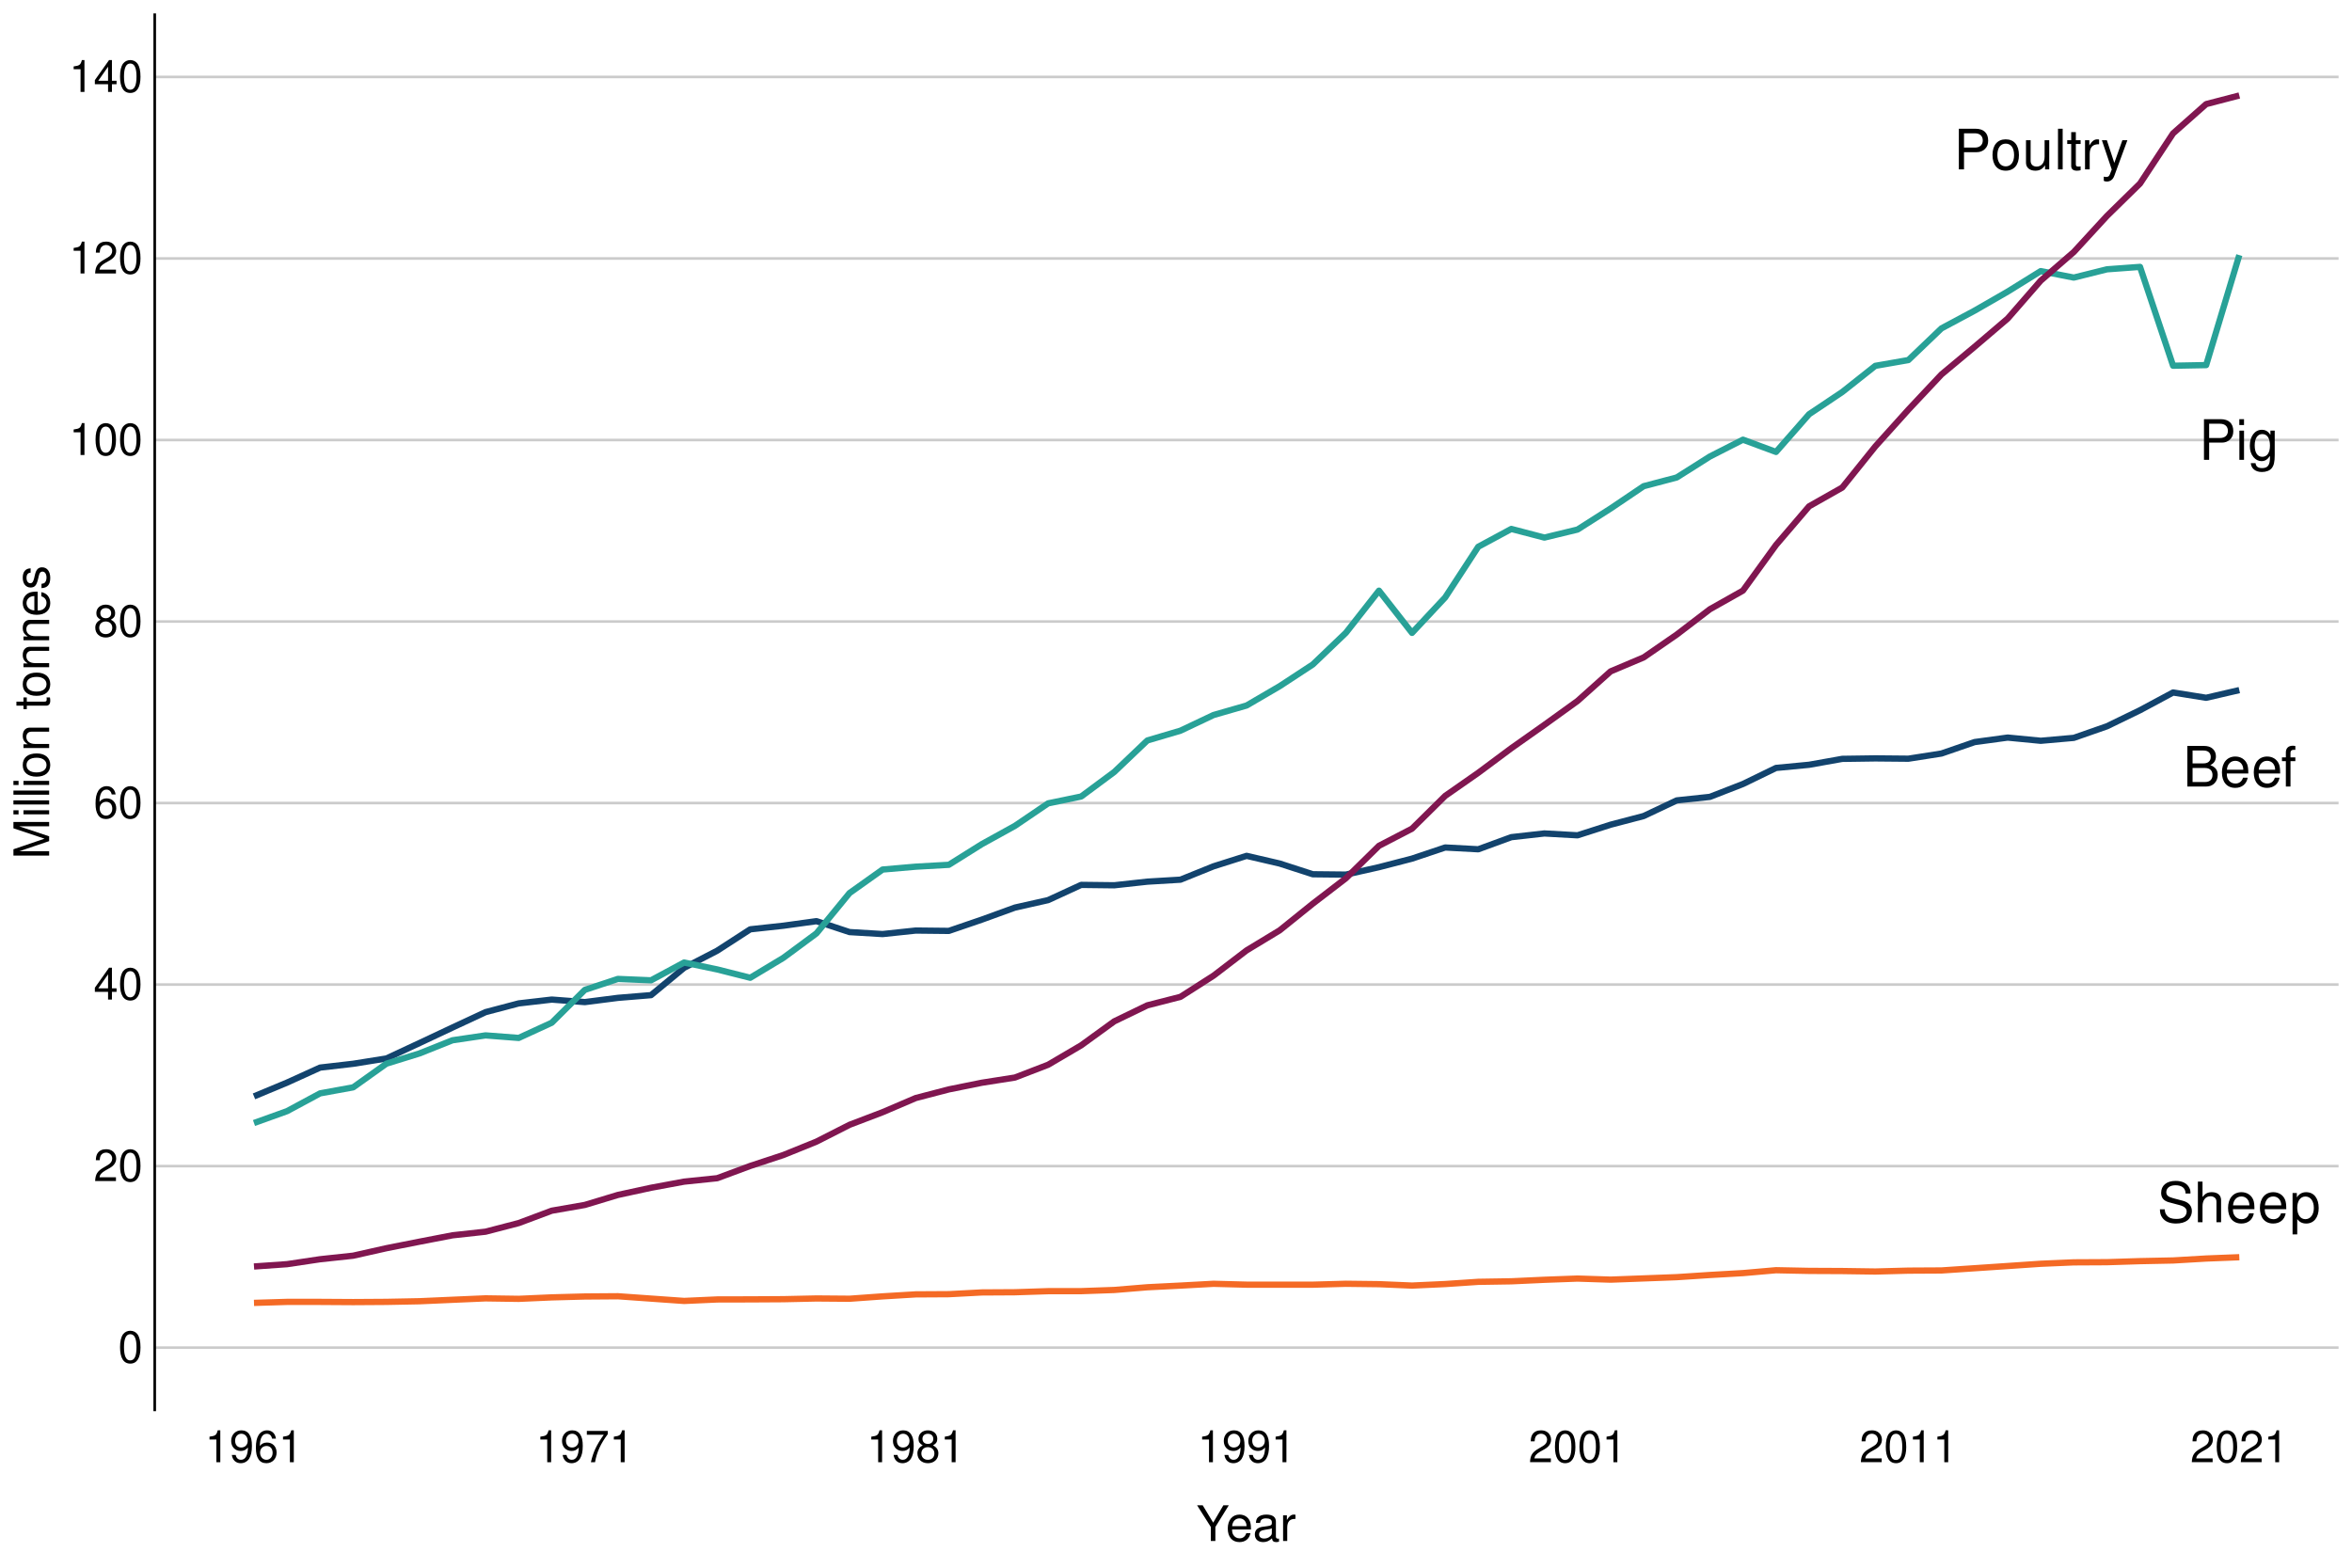 <?xml version="1.0" encoding="UTF-8"?>
<svg xmlns="http://www.w3.org/2000/svg" xmlns:xlink="http://www.w3.org/1999/xlink" width="960pt" height="640pt" viewBox="0 0 960 640" version="1.1">
<defs>
<g>
<symbol overflow="visible" id="glyph0-0">
<path style="stroke:none;" d=""/>
</symbol>
<symbol overflow="visible" id="glyph0-1">
<path style="stroke:none;" d="M 4.188 -7.031 L 9.406 -7.031 C 10.703 -7.031 11.719 -7.422 12.609 -8.219 C 13.609 -9.125 14.047 -10.203 14.047 -11.719 C 14.047 -14.844 12.203 -16.594 8.922 -16.594 L 2.078 -16.594 L 2.078 0 L 4.188 0 Z M 4.188 -8.906 L 4.188 -14.734 L 8.609 -14.734 C 10.625 -14.734 11.844 -13.641 11.844 -11.812 C 11.844 -10 10.625 -8.906 8.609 -8.906 Z M 4.188 -8.906 "/>
</symbol>
<symbol overflow="visible" id="glyph0-2">
<path style="stroke:none;" d="M 6.188 -12.266 C 2.828 -12.266 0.812 -9.875 0.812 -5.875 C 0.812 -1.844 2.828 0.531 6.219 0.531 C 9.578 0.531 11.609 -1.859 11.609 -5.781 C 11.609 -9.922 9.656 -12.266 6.188 -12.266 Z M 6.219 -10.516 C 8.359 -10.516 9.625 -8.766 9.625 -5.812 C 9.625 -2.984 8.312 -1.234 6.219 -1.234 C 4.094 -1.234 2.797 -2.984 2.797 -5.875 C 2.797 -8.766 4.094 -10.516 6.219 -10.516 Z M 6.219 -10.516 "/>
</symbol>
<symbol overflow="visible" id="glyph0-3">
<path style="stroke:none;" d="M 10.969 0 L 10.969 -11.922 L 9.078 -11.922 L 9.078 -5.172 C 9.078 -2.734 7.812 -1.141 5.828 -1.141 C 4.328 -1.141 3.375 -2.047 3.375 -3.484 L 3.375 -11.922 L 1.484 -11.922 L 1.484 -2.734 C 1.484 -0.75 2.953 0.531 5.281 0.531 C 7.031 0.531 8.156 -0.094 9.266 -1.656 L 9.266 0 Z M 10.969 0 "/>
</symbol>
<symbol overflow="visible" id="glyph0-4">
<path style="stroke:none;" d="M 3.453 -16.594 L 1.547 -16.594 L 1.547 0 L 3.453 0 Z M 3.453 -16.594 "/>
</symbol>
<symbol overflow="visible" id="glyph0-5">
<path style="stroke:none;" d="M 5.781 -11.922 L 3.828 -11.922 L 3.828 -15.203 L 1.938 -15.203 L 1.938 -11.922 L 0.312 -11.922 L 0.312 -10.375 L 1.938 -10.375 L 1.938 -1.359 C 1.938 -0.141 2.75 0.531 4.234 0.531 C 4.734 0.531 5.141 0.484 5.781 0.359 L 5.781 -1.234 C 5.516 -1.156 5.266 -1.141 4.875 -1.141 C 4.047 -1.141 3.828 -1.359 3.828 -2.203 L 3.828 -10.375 L 5.781 -10.375 Z M 5.781 -11.922 "/>
</symbol>
<symbol overflow="visible" id="glyph0-6">
<path style="stroke:none;" d="M 1.578 -11.922 L 1.578 0 L 3.484 0 L 3.484 -6.188 C 3.5 -9.062 4.688 -10.328 7.312 -10.266 L 7.312 -12.203 C 6.984 -12.25 6.812 -12.266 6.578 -12.266 C 5.344 -12.266 4.422 -11.547 3.328 -9.766 L 3.328 -11.922 Z M 1.578 -11.922 "/>
</symbol>
<symbol overflow="visible" id="glyph0-7">
<path style="stroke:none;" d="M 8.828 -11.922 L 5.531 -2.641 L 2.484 -11.922 L 0.453 -11.922 L 4.484 0.047 L 3.75 1.938 C 3.438 2.781 3.031 3.094 2.234 3.094 C 1.906 3.094 1.641 3.047 1.234 2.953 L 1.234 4.672 C 1.609 4.875 2 4.969 2.5 4.969 C 3.125 4.969 3.781 4.766 4.281 4.391 C 4.875 3.969 5.219 3.453 5.578 2.5 L 10.875 -11.922 Z M 8.828 -11.922 "/>
</symbol>
<symbol overflow="visible" id="glyph0-8">
<path style="stroke:none;" d="M 3.422 -11.922 L 1.531 -11.922 L 1.531 0 L 3.422 0 Z M 3.422 -16.594 L 1.5 -16.594 L 1.5 -14.203 L 3.422 -14.203 Z M 3.422 -16.594 "/>
</symbol>
<symbol overflow="visible" id="glyph0-9">
<path style="stroke:none;" d="M 9.203 -11.922 L 9.203 -10.203 C 8.234 -11.641 7.188 -12.266 5.688 -12.266 C 2.797 -12.266 0.797 -9.578 0.797 -5.766 C 0.797 -3.75 1.281 -2.297 2.297 -1.094 C 3.188 -0.047 4.328 0.531 5.562 0.531 C 6.984 0.531 8.016 -0.109 9.016 -1.609 L 9.016 -1 C 9.016 2.188 8.125 3.375 5.766 3.375 C 4.141 3.375 3.297 2.734 3.125 1.359 L 1.188 1.359 C 1.359 3.578 3.125 4.969 5.719 4.969 C 7.469 4.969 8.922 4.391 9.703 3.438 C 10.609 2.328 10.953 0.844 10.953 -1.953 L 10.953 -11.922 Z M 5.875 -10.516 C 7.875 -10.516 9.016 -8.828 9.016 -5.812 C 9.016 -2.906 7.859 -1.234 5.875 -1.234 C 3.922 -1.234 2.781 -2.938 2.781 -5.875 C 2.781 -8.781 3.922 -10.516 5.875 -10.516 Z M 5.875 -10.516 "/>
</symbol>
<symbol overflow="visible" id="glyph0-10">
<path style="stroke:none;" d="M 1.797 0 L 9.281 0 C 10.859 0 12.016 -0.438 12.906 -1.391 C 13.734 -2.25 14.188 -3.438 14.188 -4.734 C 14.188 -6.734 13.266 -7.938 11.156 -8.766 C 12.688 -9.469 13.453 -10.672 13.453 -12.391 C 13.453 -13.609 13 -14.656 12.141 -15.438 C 11.25 -16.234 10.125 -16.594 8.531 -16.594 L 1.797 -16.594 Z M 3.922 -9.453 L 3.922 -14.734 L 8.016 -14.734 C 9.203 -14.734 9.859 -14.562 10.422 -14.141 C 11.016 -13.688 11.344 -13 11.344 -12.094 C 11.344 -11.172 11.016 -10.5 10.422 -10.047 C 9.859 -9.609 9.203 -9.453 8.016 -9.453 Z M 3.922 -1.859 L 3.922 -7.578 L 9.078 -7.578 C 10.953 -7.578 12.062 -6.516 12.062 -4.719 C 12.062 -2.938 10.953 -1.859 9.078 -1.859 Z M 3.922 -1.859 "/>
</symbol>
<symbol overflow="visible" id="glyph0-11">
<path style="stroke:none;" d="M 11.672 -5.328 C 11.672 -7.141 11.547 -8.234 11.203 -9.125 C 10.422 -11.094 8.609 -12.266 6.375 -12.266 C 3.047 -12.266 0.906 -9.75 0.906 -5.812 C 0.906 -1.859 2.953 0.531 6.328 0.531 C 9.062 0.531 10.953 -1.031 11.422 -3.625 L 9.516 -3.625 C 9 -2.047 7.922 -1.234 6.391 -1.234 C 5.188 -1.234 4.172 -1.781 3.531 -2.781 C 3.078 -3.453 2.906 -4.141 2.891 -5.328 Z M 2.938 -6.875 C 3.094 -9.078 4.438 -10.516 6.359 -10.516 C 8.281 -10.516 9.625 -9.016 9.625 -6.875 Z M 2.938 -6.875 "/>
</symbol>
<symbol overflow="visible" id="glyph0-12">
<path style="stroke:none;" d="M 5.875 -11.922 L 3.891 -11.922 L 3.891 -13.797 C 3.891 -14.594 4.328 -15 5.219 -15 C 5.375 -15 5.438 -15 5.875 -14.984 L 5.875 -16.547 C 5.438 -16.641 5.188 -16.672 4.797 -16.672 C 3.047 -16.672 2 -15.656 2 -13.953 L 2 -11.922 L 0.406 -11.922 L 0.406 -10.375 L 2 -10.375 L 2 0 L 3.891 0 L 3.891 -10.375 L 5.875 -10.375 Z M 5.875 -11.922 "/>
</symbol>
<symbol overflow="visible" id="glyph0-13">
<path style="stroke:none;" d="M 13.562 -11.719 C 13.562 -12.859 13.5 -13.188 13.141 -13.953 C 12.219 -15.875 10.297 -16.875 7.484 -16.875 C 3.844 -16.875 1.594 -15 1.594 -12 C 1.594 -9.969 2.656 -8.703 4.844 -8.125 L 8.969 -7.031 C 11.094 -6.484 12.016 -5.641 12.016 -4.344 C 12.016 -3.453 11.547 -2.547 10.844 -2.047 C 10.172 -1.578 9.125 -1.344 7.781 -1.344 C 5.969 -1.344 4.766 -1.781 3.969 -2.734 C 3.344 -3.453 3.078 -4.25 3.094 -5.281 L 1.094 -5.281 C 1.109 -3.75 1.406 -2.75 2.078 -1.844 C 3.203 -0.266 5.125 0.531 7.656 0.531 C 9.625 0.531 11.25 0.062 12.312 -0.75 C 13.438 -1.641 14.141 -3.125 14.141 -4.547 C 14.141 -6.609 12.859 -8.109 10.609 -8.719 L 6.438 -9.828 C 4.438 -10.375 3.703 -11.016 3.703 -12.297 C 3.703 -13.984 5.188 -15.094 7.422 -15.094 C 10.062 -15.094 11.547 -13.906 11.562 -11.719 Z M 13.562 -11.719 "/>
</symbol>
<symbol overflow="visible" id="glyph0-14">
<path style="stroke:none;" d="M 1.594 -16.594 L 1.594 0 L 3.484 0 L 3.484 -6.578 C 3.484 -9.016 4.766 -10.609 6.719 -10.609 C 7.359 -10.609 7.938 -10.422 8.406 -10.078 C 8.953 -9.672 9.172 -9.109 9.172 -8.266 L 9.172 0 L 11.062 0 L 11.062 -9.016 C 11.062 -11.016 9.625 -12.266 7.312 -12.266 C 5.625 -12.266 4.594 -11.75 3.484 -10.297 L 3.484 -16.594 Z M 1.594 -16.594 "/>
</symbol>
<symbol overflow="visible" id="glyph0-15">
<path style="stroke:none;" d="M 1.234 4.969 L 3.141 4.969 L 3.141 -1.25 C 4.141 -0.016 5.266 0.531 6.812 0.531 C 9.906 0.531 11.906 -1.953 11.906 -5.766 C 11.906 -9.766 9.953 -12.266 6.781 -12.266 C 5.172 -12.266 3.875 -11.547 2.984 -10.125 L 2.984 -11.922 L 1.234 -11.922 Z M 6.469 -10.5 C 8.562 -10.5 9.922 -8.656 9.922 -5.812 C 9.922 -3.094 8.531 -1.25 6.469 -1.25 C 4.438 -1.25 3.141 -3.078 3.141 -5.875 C 3.141 -8.672 4.438 -10.5 6.469 -10.5 Z M 6.469 -10.5 "/>
</symbol>
<symbol overflow="visible" id="glyph1-0">
<path style="stroke:none;" d=""/>
</symbol>
<symbol overflow="visible" id="glyph1-1">
<path style="stroke:none;" d="M 4.953 -13.016 C 3.766 -13.016 2.688 -12.469 2.016 -11.594 C 1.188 -10.438 0.781 -8.719 0.781 -6.297 C 0.781 -1.906 2.219 0.406 4.953 0.406 C 7.656 0.406 9.125 -1.906 9.125 -6.188 C 9.125 -8.719 8.734 -10.406 7.891 -11.594 C 7.219 -12.484 6.156 -13.016 4.953 -13.016 Z M 4.953 -11.609 C 6.656 -11.609 7.5 -9.859 7.5 -6.344 C 7.5 -2.625 6.672 -0.906 4.906 -0.906 C 3.234 -0.906 2.391 -2.703 2.391 -6.281 C 2.391 -9.859 3.234 -11.609 4.953 -11.609 Z M 4.953 -11.609 "/>
</symbol>
<symbol overflow="visible" id="glyph1-2">
<path style="stroke:none;" d="M 9.109 -1.562 L 2.391 -1.562 C 2.562 -2.641 3.125 -3.328 4.703 -4.281 L 6.5 -5.297 C 8.281 -6.281 9.203 -7.609 9.203 -9.219 C 9.203 -10.297 8.766 -11.297 8.016 -12 C 7.25 -12.688 6.312 -13.016 5.109 -13.016 C 3.484 -13.016 2.281 -12.438 1.578 -11.328 C 1.141 -10.641 0.938 -9.828 0.906 -8.516 L 2.484 -8.516 C 2.531 -9.391 2.641 -9.922 2.859 -10.344 C 3.281 -11.141 4.109 -11.625 5.062 -11.625 C 6.5 -11.625 7.578 -10.578 7.578 -9.188 C 7.578 -8.141 6.984 -7.234 5.844 -6.594 L 4.188 -5.609 C 1.531 -4.094 0.75 -2.859 0.609 -0.016 L 9.109 -0.016 Z M 9.109 -1.562 "/>
</symbol>
<symbol overflow="visible" id="glyph1-3">
<path style="stroke:none;" d="M 5.891 -3.156 L 5.891 0 L 7.469 0 L 7.469 -3.156 L 9.359 -3.156 L 9.359 -4.578 L 7.469 -4.578 L 7.469 -13.016 L 6.297 -13.016 L 0.5 -4.828 L 0.5 -3.156 Z M 5.891 -4.578 L 1.891 -4.578 L 5.891 -10.312 Z M 5.891 -4.578 "/>
</symbol>
<symbol overflow="visible" id="glyph1-4">
<path style="stroke:none;" d="M 8.969 -9.625 C 8.656 -11.75 7.297 -13.016 5.344 -13.016 C 3.938 -13.016 2.688 -12.328 1.922 -11.156 C 1.109 -9.875 0.781 -8.297 0.781 -5.938 C 0.781 -3.75 1.078 -2.359 1.859 -1.203 C 2.531 -0.141 3.656 0.406 5.062 0.406 C 7.484 0.406 9.234 -1.406 9.234 -3.938 C 9.234 -6.344 7.609 -8.031 5.328 -8.031 C 4.062 -8.031 3.078 -7.562 2.391 -6.609 C 2.406 -9.828 3.422 -11.609 5.234 -11.609 C 6.359 -11.609 7.125 -10.891 7.375 -9.625 Z M 5.125 -6.625 C 6.656 -6.625 7.609 -5.547 7.609 -3.812 C 7.609 -2.172 6.531 -0.984 5.078 -0.984 C 3.594 -0.984 2.484 -2.234 2.484 -3.891 C 2.484 -5.516 3.562 -6.625 5.125 -6.625 Z M 5.125 -6.625 "/>
</symbol>
<symbol overflow="visible" id="glyph1-5">
<path style="stroke:none;" d="M 7.031 -6.859 C 8.375 -7.672 8.781 -8.312 8.781 -9.547 C 8.781 -11.594 7.219 -13.016 4.953 -13.016 C 2.703 -13.016 1.109 -11.594 1.109 -9.562 C 1.109 -8.312 1.531 -7.688 2.844 -6.859 C 1.391 -6.125 0.672 -5.062 0.672 -3.625 C 0.672 -1.234 2.406 0.406 4.953 0.406 C 7.469 0.406 9.234 -1.234 9.234 -3.625 C 9.234 -5.062 8.516 -6.125 7.031 -6.859 Z M 4.953 -11.609 C 6.297 -11.609 7.156 -10.797 7.156 -9.5 C 7.156 -8.281 6.281 -7.469 4.953 -7.469 C 3.594 -7.469 2.734 -8.281 2.734 -9.547 C 2.734 -10.797 3.594 -11.609 4.953 -11.609 Z M 4.953 -6.141 C 6.531 -6.141 7.609 -5.094 7.609 -3.578 C 7.609 -2.016 6.547 -0.984 4.906 -0.984 C 3.359 -0.984 2.281 -2.047 2.281 -3.562 C 2.281 -5.109 3.344 -6.141 4.953 -6.141 Z M 4.953 -6.141 "/>
</symbol>
<symbol overflow="visible" id="glyph1-6">
<path style="stroke:none;" d="M 4.656 -9.266 L 4.656 0 L 6.25 0 L 6.25 -13.016 L 5.203 -13.016 C 4.641 -11.016 4.281 -10.75 1.844 -10.422 L 1.844 -9.266 Z M 4.656 -9.266 "/>
</symbol>
<symbol overflow="visible" id="glyph1-7">
<path style="stroke:none;" d="M 0.953 -2.969 C 1.266 -0.844 2.625 0.406 4.578 0.406 C 6 0.406 7.25 -0.266 8.016 -1.438 C 8.797 -2.719 9.156 -4.297 9.156 -6.656 C 9.156 -8.859 8.844 -10.234 8.078 -11.391 C 7.375 -12.453 6.266 -13.016 4.859 -13.016 C 2.438 -13.016 0.688 -11.203 0.688 -8.672 C 0.688 -6.281 2.297 -4.594 4.609 -4.594 C 5.812 -4.594 6.719 -5.016 7.531 -6.016 C 7.5 -2.766 6.5 -0.984 4.688 -0.984 C 3.562 -0.984 2.797 -1.703 2.531 -2.969 Z M 4.844 -11.625 C 6.312 -11.625 7.438 -10.391 7.438 -8.719 C 7.438 -7.109 6.359 -6 4.781 -6 C 3.266 -6 2.297 -7.078 2.297 -8.797 C 2.297 -10.438 3.359 -11.625 4.844 -11.625 Z M 4.844 -11.625 "/>
</symbol>
<symbol overflow="visible" id="glyph1-8">
<path style="stroke:none;" d="M 9.359 -12.766 L 0.828 -12.766 L 0.828 -11.203 L 7.719 -11.203 C 4.688 -6.859 3.438 -4.188 2.484 0 L 4.172 0 C 4.875 -4.094 6.484 -7.594 9.359 -11.438 Z M 9.359 -12.766 "/>
</symbol>
<symbol overflow="visible" id="glyph2-0">
<path style="stroke:none;" d=""/>
</symbol>
<symbol overflow="visible" id="glyph2-1">
<path style="stroke:none;" d="M 7.734 -5.719 L 13.219 -14.578 L 11 -14.578 L 6.844 -7.484 L 2.562 -14.578 L 0.266 -14.578 L 5.875 -5.719 L 5.875 0 L 7.734 0 Z M 7.734 -5.719 "/>
</symbol>
<symbol overflow="visible" id="glyph2-2">
<path style="stroke:none;" d="M 10.266 -4.688 C 10.266 -6.281 10.141 -7.234 9.844 -8.016 C 9.156 -9.734 7.562 -10.781 5.594 -10.781 C 2.688 -10.781 0.797 -8.562 0.797 -5.094 C 0.797 -1.641 2.594 0.453 5.562 0.453 C 7.953 0.453 9.625 -0.906 10.047 -3.188 L 8.359 -3.188 C 7.906 -1.797 6.953 -1.078 5.625 -1.078 C 4.562 -1.078 3.656 -1.562 3.094 -2.438 C 2.703 -3.047 2.562 -3.641 2.547 -4.688 Z M 2.578 -6.047 C 2.719 -7.984 3.906 -9.234 5.578 -9.234 C 7.281 -9.234 8.453 -7.922 8.453 -6.047 Z M 2.578 -6.047 "/>
</symbol>
<symbol overflow="visible" id="glyph2-3">
<path style="stroke:none;" d="M 10.703 -0.984 C 10.516 -0.938 10.438 -0.938 10.344 -0.938 C 9.766 -0.938 9.438 -1.234 9.438 -1.766 L 9.438 -7.922 C 9.438 -9.781 8.078 -10.781 5.5 -10.781 C 3.953 -10.781 2.734 -10.344 2.016 -9.562 C 1.547 -9.016 1.344 -8.422 1.297 -7.375 L 2.984 -7.375 C 3.125 -8.656 3.875 -9.234 5.438 -9.234 C 6.953 -9.234 7.781 -8.688 7.781 -7.688 L 7.781 -7.234 C 7.766 -6.516 7.406 -6.266 6.047 -6.078 C 3.688 -5.781 3.312 -5.703 2.688 -5.438 C 1.453 -4.922 0.844 -4 0.844 -2.641 C 0.844 -0.734 2.156 0.453 4.281 0.453 C 5.594 0.453 6.656 0 7.844 -1.078 C 7.953 0 8.484 0.453 9.562 0.453 C 9.922 0.453 10.141 0.422 10.703 0.281 Z M 7.781 -3.297 C 7.781 -2.734 7.625 -2.406 7.125 -1.938 C 6.438 -1.312 5.625 -1 4.641 -1 C 3.344 -1 2.578 -1.625 2.578 -2.688 C 2.578 -3.781 3.297 -4.344 5.094 -4.594 C 6.875 -4.844 7.219 -4.922 7.781 -5.188 Z M 7.781 -3.297 "/>
</symbol>
<symbol overflow="visible" id="glyph2-4">
<path style="stroke:none;" d="M 1.375 -10.484 L 1.375 0 L 3.062 0 L 3.062 -5.438 C 3.078 -7.953 4.125 -9.078 6.422 -9.016 L 6.422 -10.719 C 6.141 -10.766 5.984 -10.781 5.781 -10.781 C 4.703 -10.781 3.875 -10.141 2.922 -8.578 L 2.922 -10.484 Z M 1.375 -10.484 "/>
</symbol>
<symbol overflow="visible" id="glyph3-0">
<path style="stroke:none;" d=""/>
</symbol>
<symbol overflow="visible" id="glyph3-1">
<path style="stroke:none;" d="M 0 -9.359 L -12.219 -13.453 L 0 -13.453 L 0 -15.219 L -14.578 -15.219 L -14.578 -12.641 L -1.875 -8.406 L -14.578 -4.078 L -14.578 -1.5 L 0 -1.5 L 0 -3.266 L -12.219 -3.266 L 0 -7.406 Z M 0 -9.359 "/>
</symbol>
<symbol overflow="visible" id="glyph3-2">
<path style="stroke:none;" d="M -10.484 -3 L -10.484 -1.344 L 0 -1.344 L 0 -3 Z M -14.578 -3 L -14.578 -1.312 L -12.484 -1.312 L -12.484 -3 Z M -14.578 -3 "/>
</symbol>
<symbol overflow="visible" id="glyph3-3">
<path style="stroke:none;" d="M -14.578 -3.047 L -14.578 -1.359 L 0 -1.359 L 0 -3.047 Z M -14.578 -3.047 "/>
</symbol>
<symbol overflow="visible" id="glyph3-4">
<path style="stroke:none;" d="M -10.781 -5.438 C -10.781 -2.484 -8.688 -0.719 -5.156 -0.719 C -1.625 -0.719 0.453 -2.484 0.453 -5.453 C 0.453 -8.422 -1.641 -10.203 -5.078 -10.203 C -8.719 -10.203 -10.781 -8.484 -10.781 -5.438 Z M -9.234 -5.453 C -9.234 -7.344 -7.703 -8.453 -5.094 -8.453 C -2.625 -8.453 -1.078 -7.297 -1.078 -5.453 C -1.078 -3.594 -2.625 -2.453 -5.156 -2.453 C -7.703 -2.453 -9.234 -3.594 -9.234 -5.453 Z M -9.234 -5.453 "/>
</symbol>
<symbol overflow="visible" id="glyph3-5">
<path style="stroke:none;" d="M -10.484 -1.406 L 0 -1.406 L 0 -3.078 L -5.781 -3.078 C -7.922 -3.078 -9.312 -4.203 -9.312 -5.922 C -9.312 -7.234 -8.516 -8.078 -7.266 -8.078 L 0 -8.078 L 0 -9.734 L -7.922 -9.734 C -9.656 -9.734 -10.781 -8.438 -10.781 -6.422 C -10.781 -4.859 -10.188 -3.859 -8.719 -2.938 L -10.484 -2.938 Z M -10.484 -1.406 "/>
</symbol>
<symbol overflow="visible" id="glyph3-6">
<path style="stroke:none;" d=""/>
</symbol>
<symbol overflow="visible" id="glyph3-7">
<path style="stroke:none;" d="M -10.484 -5.078 L -10.484 -3.359 L -13.359 -3.359 L -13.359 -1.703 L -10.484 -1.703 L -10.484 -0.281 L -9.125 -0.281 L -9.125 -1.703 L -1.203 -1.703 C -0.125 -1.703 0.453 -2.422 0.453 -3.719 C 0.453 -4.156 0.422 -4.516 0.312 -5.078 L -1.078 -5.078 C -1.016 -4.844 -1 -4.625 -1 -4.281 C -1 -3.562 -1.203 -3.359 -1.938 -3.359 L -9.125 -3.359 L -9.125 -5.078 Z M -10.484 -5.078 "/>
</symbol>
<symbol overflow="visible" id="glyph3-8">
<path style="stroke:none;" d="M -4.688 -10.266 C -6.281 -10.266 -7.234 -10.141 -8.016 -9.844 C -9.734 -9.156 -10.781 -7.562 -10.781 -5.594 C -10.781 -2.688 -8.562 -0.797 -5.094 -0.797 C -1.641 -0.797 0.453 -2.594 0.453 -5.562 C 0.453 -7.953 -0.906 -9.625 -3.188 -10.047 L -3.188 -8.359 C -1.797 -7.906 -1.078 -6.953 -1.078 -5.625 C -1.078 -4.562 -1.562 -3.656 -2.438 -3.094 C -3.047 -2.703 -3.641 -2.562 -4.688 -2.547 Z M -6.047 -2.578 C -7.984 -2.719 -9.234 -3.906 -9.234 -5.578 C -9.234 -7.281 -7.922 -8.453 -6.047 -8.453 Z M -6.047 -2.578 "/>
</symbol>
<symbol overflow="visible" id="glyph3-9">
<path style="stroke:none;" d="M -7.562 -8.766 C -9.625 -8.734 -10.781 -7.375 -10.781 -4.953 C -10.781 -2.516 -9.516 -0.938 -7.578 -0.938 C -5.938 -0.938 -5.156 -1.781 -4.562 -4.266 L -4.188 -5.812 C -3.906 -6.984 -3.484 -7.438 -2.734 -7.438 C -1.734 -7.438 -1.078 -6.453 -1.078 -5 C -1.078 -4.094 -1.344 -3.344 -1.781 -2.922 C -2.078 -2.656 -2.375 -2.547 -3.125 -2.438 L -3.125 -0.688 C -0.703 -0.766 0.453 -2.125 0.453 -4.859 C 0.453 -7.5 -0.844 -9.188 -2.859 -9.188 C -4.422 -9.188 -5.281 -8.297 -5.781 -6.219 L -6.156 -4.625 C -6.484 -3.266 -6.922 -2.688 -7.656 -2.688 C -8.641 -2.688 -9.234 -3.547 -9.234 -4.906 C -9.234 -6.234 -8.656 -6.953 -7.562 -7 Z M -7.562 -8.766 "/>
</symbol>
</g>
<clipPath id="clip1">
  <path d="M 63.152 549 L 954.523 549 L 954.523 551 L 63.152 551 Z M 63.152 549 "/>
</clipPath>
<clipPath id="clip2">
  <path d="M 63.152 475 L 954.523 475 L 954.523 477 L 63.152 477 Z M 63.152 475 "/>
</clipPath>
<clipPath id="clip3">
  <path d="M 63.152 401 L 954.523 401 L 954.523 403 L 63.152 403 Z M 63.152 401 "/>
</clipPath>
<clipPath id="clip4">
  <path d="M 63.152 327 L 954.523 327 L 954.523 329 L 63.152 329 Z M 63.152 327 "/>
</clipPath>
<clipPath id="clip5">
  <path d="M 63.152 253 L 954.523 253 L 954.523 255 L 63.152 255 Z M 63.152 253 "/>
</clipPath>
<clipPath id="clip6">
  <path d="M 63.152 179 L 954.523 179 L 954.523 181 L 63.152 181 Z M 63.152 179 "/>
</clipPath>
<clipPath id="clip7">
  <path d="M 63.152 104 L 954.523 104 L 954.523 107 L 63.152 107 Z M 63.152 104 "/>
</clipPath>
<clipPath id="clip8">
  <path d="M 63.152 30 L 954.523 30 L 954.523 32 L 63.152 32 Z M 63.152 30 "/>
</clipPath>
</defs>
<g id="surface116">
<rect x="0" y="0" width="960" height="640" style="fill:rgb(100%,100%,100%);fill-opacity:1;stroke:none;"/>
<rect x="0" y="0" width="960" height="640" style="fill:rgb(100%,100%,100%);fill-opacity:1;stroke:none;"/>
<path style="fill:none;stroke-width:1.067;stroke-linecap:round;stroke-linejoin:round;stroke:rgb(100%,100%,100%);stroke-opacity:1;stroke-miterlimit:10;" d="M 0 640 L 960 640 L 960 0 L 0 0 Z M 0 640 "/>
<g clip-path="url(#clip1)" clip-rule="nonzero">
<path style="fill:none;stroke-width:1.067;stroke-linecap:butt;stroke-linejoin:round;stroke:rgb(79.608%,79.608%,79.608%);stroke-opacity:1;stroke-miterlimit:10;" d="M 63.152 550.16 L 954.52 550.16 "/>
</g>
<g clip-path="url(#clip2)" clip-rule="nonzero">
<path style="fill:none;stroke-width:1.067;stroke-linecap:butt;stroke-linejoin:round;stroke:rgb(79.608%,79.608%,79.608%);stroke-opacity:1;stroke-miterlimit:10;" d="M 63.152 476.055 L 954.52 476.055 "/>
</g>
<g clip-path="url(#clip3)" clip-rule="nonzero">
<path style="fill:none;stroke-width:1.067;stroke-linecap:butt;stroke-linejoin:round;stroke:rgb(79.608%,79.608%,79.608%);stroke-opacity:1;stroke-miterlimit:10;" d="M 63.152 401.949 L 954.52 401.949 "/>
</g>
<g clip-path="url(#clip4)" clip-rule="nonzero">
<path style="fill:none;stroke-width:1.067;stroke-linecap:butt;stroke-linejoin:round;stroke:rgb(79.608%,79.608%,79.608%);stroke-opacity:1;stroke-miterlimit:10;" d="M 63.152 327.84 L 954.52 327.84 "/>
</g>
<g clip-path="url(#clip5)" clip-rule="nonzero">
<path style="fill:none;stroke-width:1.067;stroke-linecap:butt;stroke-linejoin:round;stroke:rgb(79.608%,79.608%,79.608%);stroke-opacity:1;stroke-miterlimit:10;" d="M 63.152 253.734 L 954.52 253.734 "/>
</g>
<g clip-path="url(#clip6)" clip-rule="nonzero">
<path style="fill:none;stroke-width:1.067;stroke-linecap:butt;stroke-linejoin:round;stroke:rgb(79.608%,79.608%,79.608%);stroke-opacity:1;stroke-miterlimit:10;" d="M 63.152 179.629 L 954.52 179.629 "/>
</g>
<g clip-path="url(#clip7)" clip-rule="nonzero">
<path style="fill:none;stroke-width:1.067;stroke-linecap:butt;stroke-linejoin:round;stroke:rgb(79.608%,79.608%,79.608%);stroke-opacity:1;stroke-miterlimit:10;" d="M 63.152 105.523 L 954.52 105.523 "/>
</g>
<g clip-path="url(#clip8)" clip-rule="nonzero">
<path style="fill:none;stroke-width:1.067;stroke-linecap:butt;stroke-linejoin:round;stroke:rgb(79.608%,79.608%,79.608%);stroke-opacity:1;stroke-miterlimit:10;" d="M 63.152 31.418 L 954.52 31.418 "/>
</g>
<path style="fill:none;stroke-width:2.561;stroke-linecap:butt;stroke-linejoin:round;stroke:rgb(7.059%,26.275%,42.745%);stroke-opacity:1;stroke-miterlimit:10;" d="M 103.668 447.586 L 117.164 441.961 L 130.66 435.836 L 144.156 434.277 L 157.691 432.121 L 171.188 425.836 L 184.684 419.484 L 198.18 413.199 L 211.711 409.633 L 225.207 408.074 L 238.703 409.098 L 252.203 407.371 L 265.734 406.258 L 279.23 395.098 L 292.727 388.117 L 306.223 379.387 L 319.758 377.918 L 333.254 376.055 L 346.75 380.516 L 360.246 381.324 L 373.781 379.891 L 387.277 380.035 L 400.773 375.418 L 414.27 370.512 L 427.801 367.465 L 441.297 361.25 L 454.793 361.41 L 468.293 359.93 L 481.824 359.121 L 495.32 353.672 L 508.816 349.395 L 522.312 352.531 L 535.848 356.91 L 549.344 357.051 L 562.84 354.023 L 576.336 350.527 L 589.871 345.984 L 603.367 346.711 L 616.863 341.77 L 630.359 340.254 L 643.891 341.008 L 657.387 336.68 L 670.883 333.141 L 684.379 326.758 L 697.914 325.32 L 711.41 320.066 L 724.906 313.504 L 738.402 312.215 L 751.938 309.801 L 765.434 309.609 L 778.93 309.734 L 792.426 307.621 L 805.957 302.949 L 819.457 301.113 L 832.953 302.418 L 846.449 301.23 L 859.98 296.5 L 873.477 289.945 L 886.973 282.703 L 900.469 284.867 L 914.004 281.727 "/>
<path style="fill:none;stroke-width:2.561;stroke-linecap:butt;stroke-linejoin:round;stroke:rgb(15.686%,63.137%,59.216%);stroke-opacity:1;stroke-miterlimit:10;" d="M 103.668 458.465 L 117.164 453.621 L 130.66 446.355 L 144.156 443.902 L 157.691 434.246 L 171.188 430.066 L 184.684 424.688 L 198.18 422.691 L 211.711 423.734 L 225.207 417.527 L 238.703 404.109 L 252.203 399.641 L 265.734 400.207 L 279.23 392.945 L 292.727 395.762 L 306.223 399.168 L 319.758 391.023 L 333.254 381.043 L 346.75 364.582 L 360.246 354.984 L 373.781 353.816 L 387.277 353.051 L 400.773 344.602 L 414.27 337.152 L 427.801 327.969 L 441.297 325.172 L 454.793 315.16 L 468.293 302.293 L 481.824 298.293 L 495.32 291.902 L 508.816 288.016 L 522.312 280.133 L 535.848 271.262 L 549.344 258.34 L 562.84 241.137 L 576.336 258.375 L 589.871 243.902 L 603.367 223.211 L 616.863 215.938 L 630.359 219.465 L 643.891 216.191 L 657.387 207.594 L 670.883 198.484 L 684.379 194.926 L 697.914 186.371 L 711.41 179.496 L 724.906 184.5 L 738.402 169.109 L 751.938 160.043 L 765.434 149.352 L 778.93 146.992 L 792.426 134.066 L 805.957 126.82 L 819.457 119.051 L 832.953 110.676 L 846.449 113.32 L 859.98 109.945 L 873.477 108.957 L 886.973 149.305 L 900.469 149.051 L 914.004 104.145 "/>
<path style="fill:none;stroke-width:2.561;stroke-linecap:butt;stroke-linejoin:round;stroke:rgb(50.196%,8.627%,31.373%);stroke-opacity:1;stroke-miterlimit:10;" d="M 103.668 517.039 L 117.164 516.09 L 130.66 514.074 L 144.156 512.625 L 157.691 509.582 L 171.188 506.914 L 184.684 504.309 L 198.18 502.832 L 211.711 499.312 L 225.207 494.262 L 238.703 491.91 L 252.203 487.828 L 265.734 484.898 L 279.23 482.395 L 292.727 480.996 L 306.223 475.988 L 319.758 471.527 L 333.254 466.062 L 346.75 459.195 L 360.246 454.051 L 373.781 448.262 L 387.277 444.742 L 400.773 442.016 L 414.27 439.895 L 427.801 434.68 L 441.297 426.754 L 454.793 416.961 L 468.293 410.426 L 481.824 406.953 L 495.32 398.316 L 508.816 387.988 L 522.312 379.812 L 535.848 368.914 L 549.344 358.555 L 562.84 345.301 L 576.336 338.297 L 589.871 324.918 L 603.367 315.496 L 616.863 305.453 L 630.359 295.926 L 643.891 286.168 L 657.387 274.09 L 670.883 268.391 L 684.379 259.07 L 697.914 248.723 L 711.41 241.113 L 724.906 222.484 L 738.402 206.703 L 751.938 199.043 L 765.434 182.25 L 778.93 167.25 L 792.426 152.871 L 805.957 141.574 L 819.457 130.059 L 832.953 114.566 L 846.449 102.883 L 859.98 88.16 L 873.477 74.93 L 886.973 54.457 L 900.469 42.5 L 914.004 38.977 "/>
<path style="fill:none;stroke-width:2.561;stroke-linecap:butt;stroke-linejoin:round;stroke:rgb(95.686%,41.569%,14.51%);stroke-opacity:1;stroke-miterlimit:10;" d="M 103.668 531.895 L 117.164 531.488 L 130.66 531.492 L 144.156 531.574 L 157.691 531.488 L 171.188 531.227 L 184.684 530.629 L 198.18 530.047 L 211.711 530.246 L 225.207 529.648 L 238.703 529.285 L 252.203 529.188 L 265.734 530.148 L 279.23 531.102 L 292.727 530.496 L 306.223 530.465 L 319.758 530.387 L 333.254 530.094 L 346.75 530.203 L 360.246 529.234 L 373.781 528.422 L 387.277 528.344 L 400.773 527.629 L 414.27 527.551 L 427.801 527.113 L 441.297 527.102 L 454.793 526.625 L 468.293 525.516 L 481.824 524.836 L 495.32 524.102 L 508.816 524.457 L 522.312 524.477 L 535.848 524.465 L 549.344 524.094 L 562.84 524.258 L 576.336 524.828 L 589.871 524.203 L 603.367 523.301 L 616.863 523.086 L 630.359 522.465 L 643.891 521.969 L 657.387 522.406 L 670.883 521.902 L 684.379 521.395 L 697.914 520.508 L 711.41 519.738 L 724.906 518.559 L 738.402 518.832 L 751.938 518.895 L 765.434 519.09 L 778.93 518.73 L 792.426 518.656 L 805.957 517.75 L 819.457 516.844 L 832.953 515.926 L 846.449 515.348 L 859.98 515.277 L 873.477 514.852 L 886.973 514.578 L 900.469 513.785 L 914.004 513.254 "/>
<g style="fill:rgb(0%,0%,0%);fill-opacity:1;">
  <use xlink:href="#glyph0-1" x="797.453" y="69.152"/>
  <use xlink:href="#glyph0-2" x="812.453" y="69.152"/>
  <use xlink:href="#glyph0-3" x="825.453" y="69.152"/>
  <use xlink:href="#glyph0-4" x="838.453" y="69.152"/>
  <use xlink:href="#glyph0-5" x="843.453" y="69.152"/>
  <use xlink:href="#glyph0-6" x="849.453" y="69.152"/>
  <use xlink:href="#glyph0-7" x="857.453" y="69.152"/>
</g>
<g style="fill:rgb(0%,0%,0%);fill-opacity:1;">
  <use xlink:href="#glyph0-1" x="897.504" y="187.723"/>
  <use xlink:href="#glyph0-8" x="912.504" y="187.723"/>
  <use xlink:href="#glyph0-9" x="917.504" y="187.723"/>
</g>
<g style="fill:rgb(0%,0%,0%);fill-opacity:1;">
  <use xlink:href="#glyph0-10" x="891.004" y="321.113"/>
  <use xlink:href="#glyph0-11" x="906.004" y="321.113"/>
  <use xlink:href="#glyph0-11" x="919.004" y="321.113"/>
  <use xlink:href="#glyph0-12" x="931.004" y="321.113"/>
</g>
<g style="fill:rgb(0%,0%,0%);fill-opacity:1;">
  <use xlink:href="#glyph0-13" x="880.504" y="498.969"/>
  <use xlink:href="#glyph0-14" x="895.504" y="498.969"/>
  <use xlink:href="#glyph0-11" x="908.504" y="498.969"/>
  <use xlink:href="#glyph0-11" x="921.504" y="498.969"/>
  <use xlink:href="#glyph0-15" x="934.504" y="498.969"/>
</g>
<path style="fill:none;stroke-width:1.067;stroke-linecap:butt;stroke-linejoin:round;stroke:rgb(0%,0%,0%);stroke-opacity:1;stroke-miterlimit:10;" d="M 63.152 576.098 L 63.152 5.48 "/>
<g style="fill:rgb(0%,0%,0%);fill-opacity:1;">
  <use xlink:href="#glyph1-1" x="48.219" y="556.282"/>
</g>
<g style="fill:rgb(0%,0%,0%);fill-opacity:1;">
  <use xlink:href="#glyph1-2" x="38.219" y="482.177"/>
  <use xlink:href="#glyph1-1" x="48.219" y="482.177"/>
</g>
<g style="fill:rgb(0%,0%,0%);fill-opacity:1;">
  <use xlink:href="#glyph1-3" x="38.219" y="408.071"/>
  <use xlink:href="#glyph1-1" x="48.219" y="408.071"/>
</g>
<g style="fill:rgb(0%,0%,0%);fill-opacity:1;">
  <use xlink:href="#glyph1-4" x="38.219" y="333.962"/>
  <use xlink:href="#glyph1-1" x="48.219" y="333.962"/>
</g>
<g style="fill:rgb(0%,0%,0%);fill-opacity:1;">
  <use xlink:href="#glyph1-5" x="38.219" y="259.856"/>
  <use xlink:href="#glyph1-1" x="48.219" y="259.856"/>
</g>
<g style="fill:rgb(0%,0%,0%);fill-opacity:1;">
  <use xlink:href="#glyph1-6" x="28.219" y="185.751"/>
  <use xlink:href="#glyph1-1" x="38.219" y="185.751"/>
  <use xlink:href="#glyph1-1" x="48.219" y="185.751"/>
</g>
<g style="fill:rgb(0%,0%,0%);fill-opacity:1;">
  <use xlink:href="#glyph1-6" x="28.219" y="111.646"/>
  <use xlink:href="#glyph1-2" x="38.219" y="111.646"/>
  <use xlink:href="#glyph1-1" x="48.219" y="111.646"/>
</g>
<g style="fill:rgb(0%,0%,0%);fill-opacity:1;">
  <use xlink:href="#glyph1-6" x="28.219" y="37.54"/>
  <use xlink:href="#glyph1-3" x="38.219" y="37.54"/>
  <use xlink:href="#glyph1-1" x="48.219" y="37.54"/>
</g>
<g style="fill:rgb(0%,0%,0%);fill-opacity:1;">
  <use xlink:href="#glyph1-6" x="83.668" y="596.938"/>
  <use xlink:href="#glyph1-7" x="93.668" y="596.938"/>
  <use xlink:href="#glyph1-4" x="103.668" y="596.938"/>
  <use xlink:href="#glyph1-6" x="113.668" y="596.938"/>
</g>
<g style="fill:rgb(0%,0%,0%);fill-opacity:1;">
  <use xlink:href="#glyph1-6" x="218.703" y="596.938"/>
  <use xlink:href="#glyph1-7" x="228.703" y="596.938"/>
  <use xlink:href="#glyph1-8" x="238.703" y="596.938"/>
  <use xlink:href="#glyph1-6" x="248.703" y="596.938"/>
</g>
<g style="fill:rgb(0%,0%,0%);fill-opacity:1;">
  <use xlink:href="#glyph1-6" x="353.781" y="596.938"/>
  <use xlink:href="#glyph1-7" x="363.781" y="596.938"/>
  <use xlink:href="#glyph1-5" x="373.781" y="596.938"/>
  <use xlink:href="#glyph1-6" x="383.781" y="596.938"/>
</g>
<g style="fill:rgb(0%,0%,0%);fill-opacity:1;">
  <use xlink:href="#glyph1-6" x="488.816" y="596.938"/>
  <use xlink:href="#glyph1-7" x="498.816" y="596.938"/>
  <use xlink:href="#glyph1-7" x="508.816" y="596.938"/>
  <use xlink:href="#glyph1-6" x="518.816" y="596.938"/>
</g>
<g style="fill:rgb(0%,0%,0%);fill-opacity:1;">
  <use xlink:href="#glyph1-2" x="623.891" y="596.938"/>
  <use xlink:href="#glyph1-1" x="633.891" y="596.938"/>
  <use xlink:href="#glyph1-1" x="643.891" y="596.938"/>
  <use xlink:href="#glyph1-6" x="653.891" y="596.938"/>
</g>
<g style="fill:rgb(0%,0%,0%);fill-opacity:1;">
  <use xlink:href="#glyph1-2" x="758.93" y="596.938"/>
  <use xlink:href="#glyph1-1" x="768.93" y="596.938"/>
  <use xlink:href="#glyph1-6" x="778.93" y="596.938"/>
  <use xlink:href="#glyph1-6" x="788.93" y="596.938"/>
</g>
<g style="fill:rgb(0%,0%,0%);fill-opacity:1;">
  <use xlink:href="#glyph1-2" x="894.004" y="596.938"/>
  <use xlink:href="#glyph1-1" x="904.004" y="596.938"/>
  <use xlink:href="#glyph1-2" x="914.004" y="596.938"/>
  <use xlink:href="#glyph1-6" x="924.004" y="596.938"/>
</g>
<g style="fill:rgb(0%,0%,0%);fill-opacity:1;">
  <use xlink:href="#glyph2-1" x="488.336" y="629.1"/>
  <use xlink:href="#glyph2-2" x="500.336" y="629.1"/>
  <use xlink:href="#glyph2-3" x="511.336" y="629.1"/>
  <use xlink:href="#glyph2-4" x="522.336" y="629.1"/>
</g>
<g style="fill:rgb(0%,0%,0%);fill-opacity:1;">
  <use xlink:href="#glyph3-1" x="20.061" y="350.789"/>
  <use xlink:href="#glyph3-2" x="20.061" y="333.789"/>
  <use xlink:href="#glyph3-3" x="20.061" y="329.789"/>
  <use xlink:href="#glyph3-3" x="20.061" y="325.789"/>
  <use xlink:href="#glyph3-2" x="20.061" y="321.789"/>
  <use xlink:href="#glyph3-4" x="20.061" y="317.789"/>
  <use xlink:href="#glyph3-5" x="20.061" y="306.789"/>
  <use xlink:href="#glyph3-6" x="20.061" y="295.789"/>
  <use xlink:href="#glyph3-7" x="20.061" y="289.789"/>
  <use xlink:href="#glyph3-4" x="20.061" y="284.789"/>
  <use xlink:href="#glyph3-5" x="20.061" y="273.789"/>
  <use xlink:href="#glyph3-5" x="20.061" y="262.789"/>
  <use xlink:href="#glyph3-8" x="20.061" y="251.789"/>
  <use xlink:href="#glyph3-9" x="20.061" y="240.789"/>
</g>
</g>
</svg>
